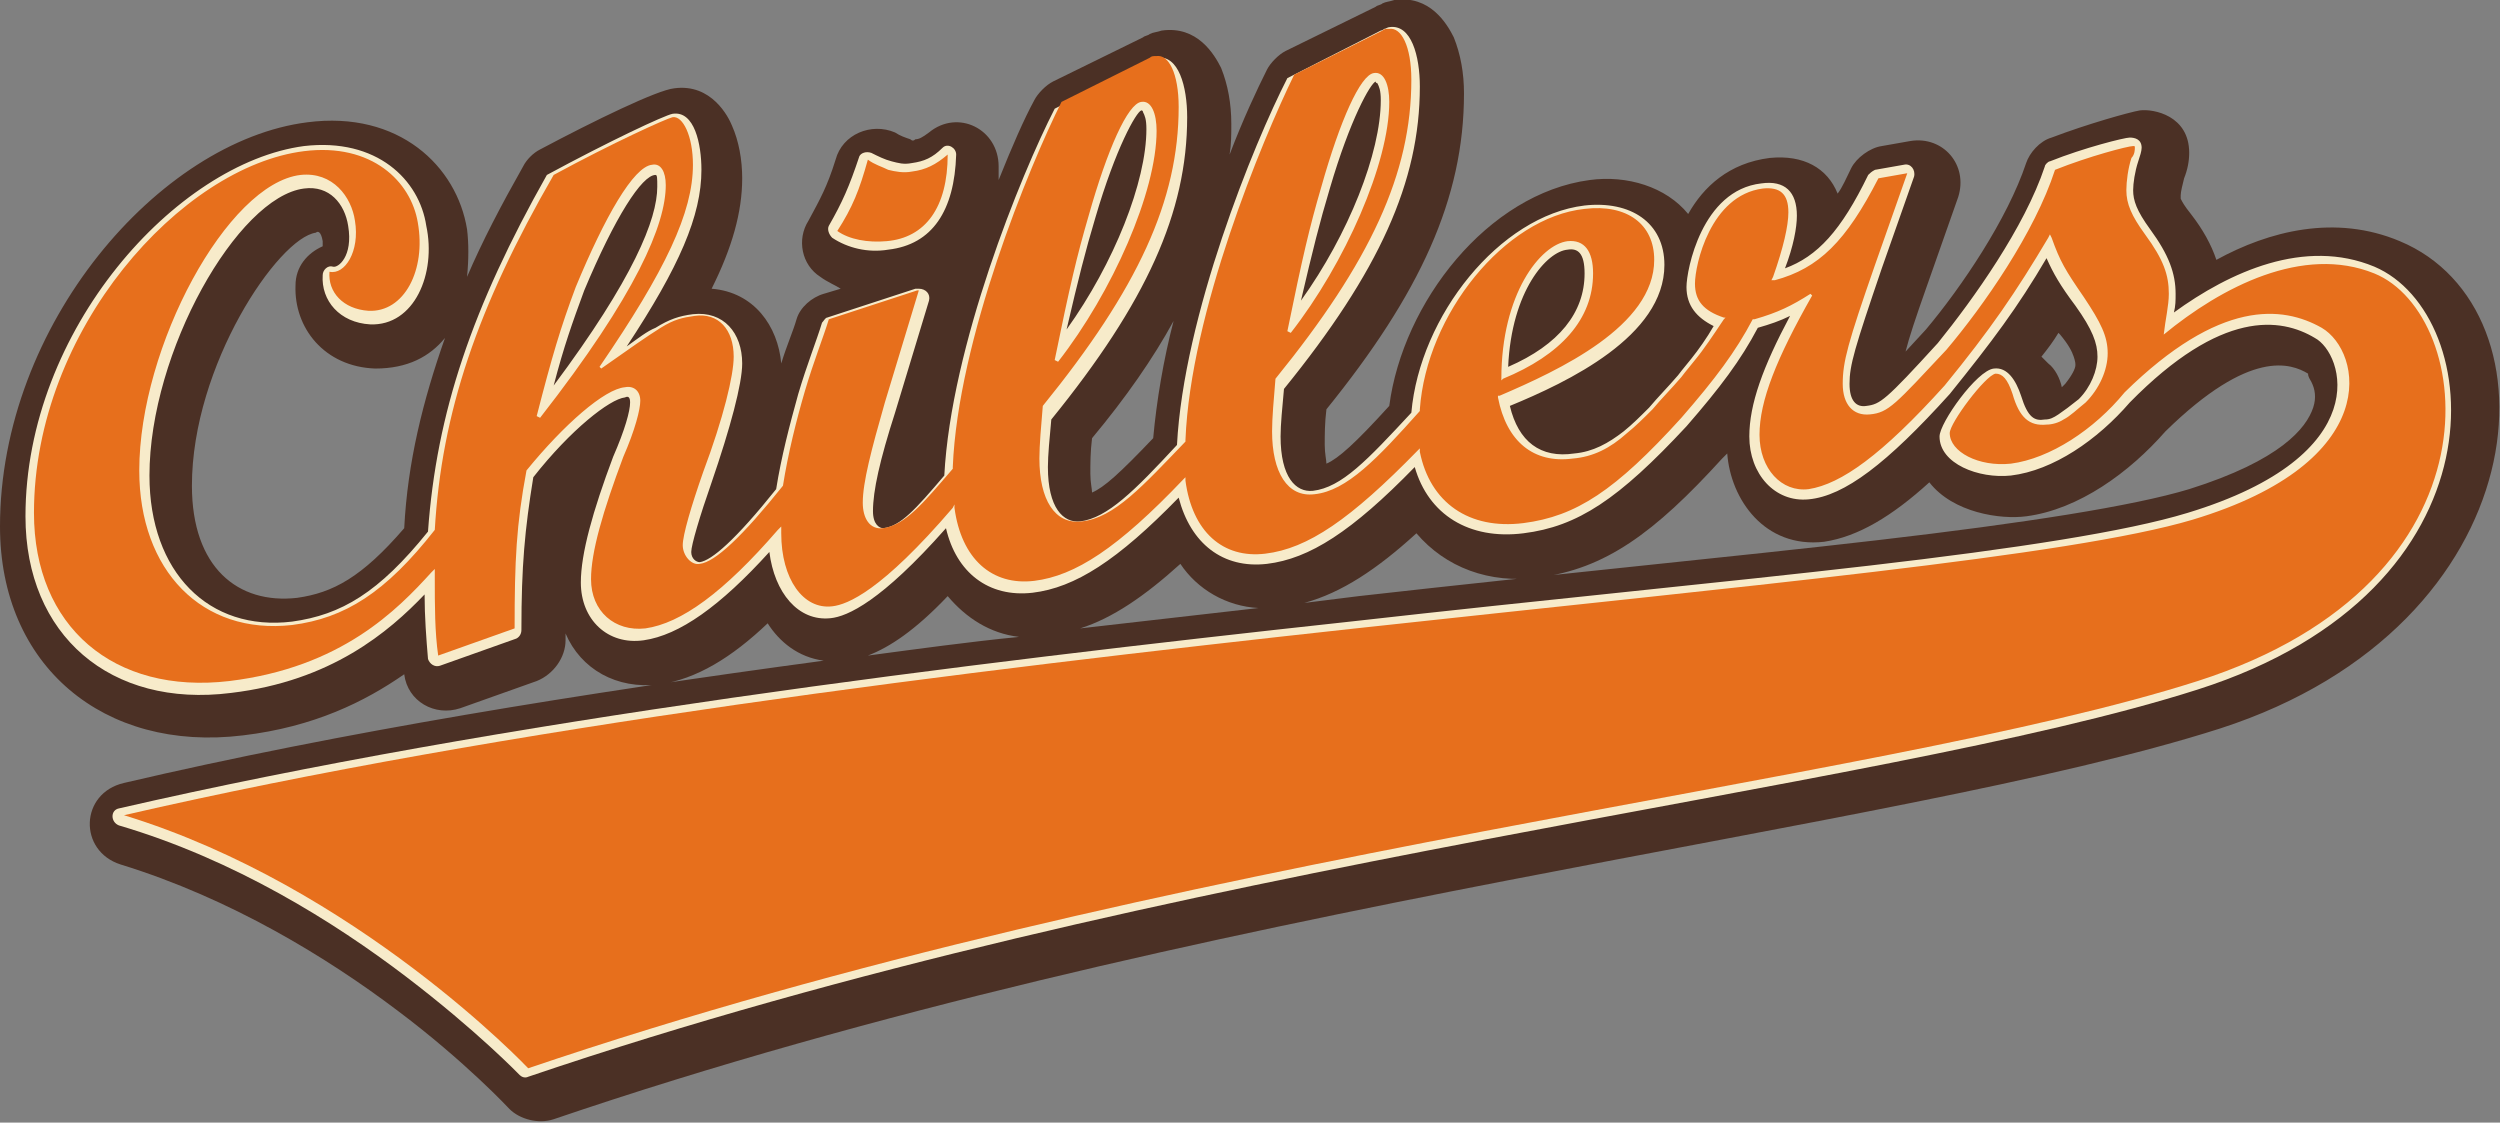 <?xml version="1.0" encoding="utf-8"?>
<!-- Generator: Adobe Illustrator 27.7.0, SVG Export Plug-In . SVG Version: 6.00 Build 0)  -->
<svg version="1.1" id="Ebene_1" xmlns="http://www.w3.org/2000/svg" xmlns:xlink="http://www.w3.org/1999/xlink" x="0px" y="0px"
	 viewBox="0 0 147.2 66.1" style="enable-background:new 0 0 147.2 66.1;" xml:space="preserve">
<rect x="0" y="0" width="147.2" height="66.1" fill="#808080" stroke="none"/>
<style type="text/css">
	.st0{fill:#4B3025;}
	.st1{fill:#F7EBCA;}
	.st2{fill:#E76F1C;}
</style>
<path class="st0" d="M121.4,22.8l0.2-0.2c0.4-0.5,0.6-0.9,0.6-1.1c0-0.1,0-0.2-0.1-0.5s-0.3-0.7-0.8-1.3l-0.1-0.1
	c-0.3,0.5-0.6,0.9-1,1.4c0.1,0.1,0.3,0.3,0.4,0.4C121,21.7,121.3,22.3,121.4,22.8C121.4,22.8,121.4,22.8,121.4,22.8z M26.2,19.9
	c-0.9,1.1-2.2,1.8-4.1,1.8c-3-0.1-4.8-2.4-4.7-4.9c0-1.1,0.7-1.9,1.6-2.3v-0.3c-0.1-0.6-0.3-0.6-0.4-0.5c-2.2,0.3-7.3,7.8-7.3,14.9
	c0,4.8,2.7,7,6.2,6.6c2.1-0.3,3.8-1.2,6.3-4.1C24,27.2,24.9,23.6,26.2,19.9C26.2,19.9,26.2,19.9,26.2,19.9z M76.8,35.5l3.2-0.4
	c11.5-1.3,22-2.3,30.6-3.3s15-2,18.3-3c5.4-1.7,6.9-3.6,7.3-4.8c0.2-0.6,0.1-1.1-0.1-1.5c-0.1-0.2-0.2-0.3-0.2-0.5
	c-1-0.6-3.4-1.5-8.4,3.4c-2.1,2.4-5.1,4.6-8.2,5c-1.5,0.2-4.3-0.2-5.7-2c-2.2,2-4.2,3.2-6.2,3.5c-3.5,0.4-5.5-2.5-5.7-5.2l-0.3,0.3
	c-4,4.4-6.9,6.5-10.8,7c-2.9,0.4-5.5-0.6-7.2-2.6C81.1,33.5,79,34.9,76.8,35.5L76.8,35.5z M63.6,37c3.5-0.4,7-0.8,10.5-1.2
	c-1.9-0.1-3.6-1.1-4.6-2.6C67.4,35.1,65.5,36.4,63.6,37C63.6,37,63.6,37,63.6,37z M51.1,38.6c3-0.4,5.9-0.8,8.9-1.1
	c-1.7-0.2-3.1-1.1-4.2-2.4C53.9,37.1,52.4,38.1,51.1,38.6z M69.1,18.9c-1.2,2.2-2.8,4.5-4.8,6.9c-0.1,0.8-0.1,1.5-0.1,2.1
	c0,0.5,0.1,0.9,0.1,1.1c0.7-0.3,1.6-1.1,3.6-3.2C68.1,23.6,68.5,21.2,69.1,18.9C69.1,18.9,69.1,18.9,69.1,18.9z M48.3,16.3
	c-1.1-0.7-1.4-2.2-0.7-3.3c0.7-1.3,1.1-2,1.6-3.6c0.4-1.5,2.1-2.2,3.5-1.6C53,8,53.3,8.1,53.6,8.2c0.1,0.1,0.2,0.1,0.3,0
	c0.2,0,0.4-0.1,0.8-0.4c1.7-1.4,4.1-0.2,4.1,2v0.8c0.8-2,1.5-3.6,2.1-4.7C61.1,5.5,61.6,5,62,4.8l5.3-2.6c0.1-0.1,0.3-0.1,0.4-0.2
	c0.2-0.1,0.4-0.1,0.7-0.2c2.1-0.3,3.1,1.4,3.5,2.2c0.4,1,0.6,2.1,0.6,3.3c0,0.6,0,1.2-0.1,1.8c0.8-2.1,1.6-3.8,2.2-5
	c0.2-0.4,0.7-0.9,1.1-1.1L81,0.4c0.1-0.1,0.3-0.1,0.4-0.2c0.2-0.1,0.4-0.1,0.7-0.2c2.1-0.3,3.1,1.4,3.5,2.2c0.4,1,0.6,2.1,0.6,3.3
	c0,6.2-2.6,11.8-8.1,18.6C78,24.9,78,25.6,78,26.2c0,0.5,0.1,0.9,0.1,1.1c0.7-0.3,1.7-1.2,3.7-3.4c0.8-6.1,5.8-12.5,11.8-13.3
	c2.2-0.3,4.5,0.4,5.8,2c0.9-1.6,2.4-3,4.8-3.3c2-0.2,3.4,0.6,4,2.1c0.3-0.4,0.5-0.9,0.8-1.5s1.1-1.2,1.8-1.3l1.7-0.3
	c1.9-0.3,3.4,1.4,2.8,3.3l-1.9,5.4c-0.6,1.7-1,2.9-1.2,3.7l1.2-1.3c2.1-2.5,4.8-6.5,5.9-9.8c0.2-0.6,0.8-1.3,1.5-1.5
	c2.1-0.8,4.6-1.5,5.2-1.6c0.8-0.1,2.9,0.3,2.9,2.5c0,0.5-0.1,1-0.3,1.5c-0.1,0.4-0.2,0.8-0.2,1v0.2c0.1,0.2,0.2,0.4,0.6,0.9
	c0.7,0.9,1.2,1.8,1.5,2.7c3.1-1.7,7-2.7,10.8-1.1c9.6,4,8.3,22.6-10.6,28.7C111.6,49,70.5,53,32.6,65.9c-0.9,0.3-2,0-2.6-0.6
	c0,0-2.6-2.8-6.6-5.8c-4.1-3.1-9.8-6.6-16.3-8.6c-2.5-0.8-2.4-4.2,0.2-4.8c12.8-3,27.1-5.3,41.2-7.2c-1.5-0.2-2.6-1.1-3.3-2.2
	c-2.1,2-4.2,3.3-6.4,3.6c-2.5,0.3-4.6-0.9-5.5-3v0.4c0,1-0.7,2-1.7,2.4l-4.5,1.6c-1.5,0.5-3.1-0.4-3.3-2c-2.3,1.6-5.3,3.1-9.5,3.6
	C6.1,44.3,0,39.2,0,31C0,19.1,9.4,8.3,18.1,7.2c5.4-0.7,8.8,2.6,9.4,6.3c0.1,0.8,0.1,1.8,0,2.8c0.9-2.1,2-4.2,3.3-6.5
	c0.2-0.4,0.6-0.8,1-1c3.2-1.7,6.9-3.5,7.9-3.6c2.2-0.3,3.2,1.7,3.4,2.2c0.4,0.9,0.6,2,0.6,3.1c0,2-0.6,4.1-1.8,6.5
	c2.5,0.2,3.9,2.2,4.1,4.4c0.3-1,0.7-1.9,0.9-2.6s0.9-1.3,1.6-1.5l1-0.3C49.2,16.8,48.7,16.6,48.3,16.3
	C48.3,16.3,48.3,16.3,48.3,16.3z"/>
<path class="st1" d="M88.8,21.6c3-1.3,4.5-3.2,4.5-5.5c0-1.2-0.4-1.5-1-1.4C91.1,14.8,89,17.1,88.8,21.6L88.8,21.6z M81,4.8
	c-0.3,0.1-1.5,2.2-2.7,6.3c-0.6,2-1,3.6-1.7,6.6c2.8-3.9,4.7-8.7,4.7-11.8c0-0.6-0.1-0.8-0.2-1C81.1,4.9,81,4.9,81,4.8
	C81,4.8,81,4.8,81,4.8z M67.2,6.5c-0.3,0.1-1.5,2.2-2.7,6.3c-0.6,2-1,3.6-1.7,6.6c2.8-3.9,4.7-8.7,4.7-11.8c0-0.6-0.1-0.8-0.2-1
	C67.3,6.6,67.3,6.5,67.2,6.5C67.2,6.5,67.2,6.5,67.2,6.5z M38.6,10.3C38.6,10.3,38.6,10.3,38.6,10.3c-0.8,0-2.4,2.5-4.2,6.8
	c-0.7,1.9-1.2,3.3-1.8,5.6c4.7-6.3,6.1-9.8,6.1-11.7C38.7,10.5,38.7,10.3,38.6,10.3z M21.8,19.1C20,19,18.9,17.7,19,16.2
	c0-0.3,0.3-0.6,0.6-0.5c0.3,0.1,1.2-0.6,0.9-2.4c-0.2-1.3-1.1-2.4-2.6-2.2C14,11.6,8.8,20.7,8.8,28c0,5.7,3.5,9.2,8.4,8.6
	c2.9-0.4,5.1-1.7,8-5.3c0.5-7,2.6-13.2,7-21c3.7-2,6.9-3.5,7.4-3.6c1.3-0.2,1.7,1.8,1.7,3.3c0,2.7-1.3,5.7-4.4,10.4
	c0.7-0.5,1.2-0.9,1.7-1.1c0.8-0.5,1.4-0.7,2.2-0.8c1.8-0.2,2.9,1.1,2.9,2.9c0,1.2-0.7,3.8-1.8,7c-0.7,2-1.2,3.7-1.2,4.1
	s0.3,0.6,0.5,0.6c0.7-0.1,2.1-1.3,4.5-4.3c0.3-1.9,0.8-3.8,1.3-5.6c0.5-1.7,1.1-3.2,1.4-4.2c0.1-0.1,0.2-0.3,0.3-0.3l5.2-1.7h0.2
	c0.4,0,0.7,0.3,0.6,0.7l-2,6.6c-0.9,2.8-1.3,4.6-1.3,5.8c0,0.8,0.4,1,0.6,1c1-0.1,1.9-1.1,3.6-3.1c0.4-7.6,4.5-17.7,6.5-21.6
	l5.5-2.8c0.1,0,0.2-0.1,0.2-0.1c0.1,0,0.2-0.1,0.3-0.1c1.3-0.2,1.8,1.7,1.8,3.5c0,5.6-2.4,10.9-8,17.8c-0.1,1.1-0.2,2.1-0.2,2.8
	c0,2.4,0.9,3.3,1.9,3.2c1.6-0.2,3.2-1.8,5.7-4.5c0.4-7.6,4.5-17.7,6.5-21.6l5.5-2.8c0.1,0,0.2-0.1,0.2-0.1c0.1,0,0.2-0.1,0.3-0.1
	c1.3-0.2,1.8,1.7,1.8,3.5c0,5.6-2.4,10.9-8,17.8c-0.1,1.1-0.2,2.1-0.2,2.8c0,2.4,0.9,3.3,1.9,3.2c1.7-0.2,3.2-1.8,5.8-4.6
	c0.5-5.7,5.2-11.6,10.2-12.2c2.7-0.3,4.7,1,4.7,3.5c0,4.2-5.7,6.9-9.1,8.3c0.5,2.1,1.8,3.1,3.8,2.8c1.1-0.1,2-0.6,2.9-1.3
	c0.5-0.4,1-0.9,1.5-1.4c0.5-0.6,1.1-1.2,1.7-1.9c0,0,0.3-0.4,0.8-1c0.4-0.5,0.9-1.2,1.3-1.9c-1-0.5-1.6-1.2-1.6-2.3
	c0-1,0.9-5.7,4.4-6.1c1.4-0.2,2.1,0.5,2.1,1.9c0,0.7-0.2,1.8-0.7,3.1c1.9-0.7,3.3-2.2,4.9-5.5c0.1-0.1,0.2-0.2,0.4-0.3l1.7-0.3
	c0.4-0.1,0.7,0.3,0.6,0.7l-1.9,5.4c-1.6,4.7-1.9,5.7-1.9,6.8c0,1,0.4,1.4,1,1.3c0.8-0.1,1.1-0.3,4.2-3.7c2.1-2.6,5.1-6.8,6.3-10.4
	c0-0.1,0.2-0.3,0.3-0.3c2-0.8,4.4-1.4,4.7-1.4s0.7,0.1,0.7,0.6c0,0.2-0.1,0.5-0.2,0.8c-0.2,0.6-0.3,1.3-0.3,1.7c0,0.6,0.2,1.2,1,2.3
	c1.1,1.5,1.5,2.6,1.5,3.8c0,0.4,0,0.7-0.1,1.1c3.3-2.4,7.7-4.4,11.8-2.7c6.6,2.8,8.1,19-10.4,24.9c-19.1,6.1-60.3,9.9-98.3,22.8
	c-0.2,0.1-0.4,0-0.5-0.1c0,0-2.5-2.6-6.7-5.8S13.8,50.6,7,48.6c-0.5-0.2-0.5-0.9,0-1c22.6-5.2,49.5-8.5,72.5-11
	c11.5-1.3,22-2.3,30.6-3.3s15.1-2,18.7-3.1c11.2-3.4,9.2-9.4,7.5-10.3c-2-1.2-5.5-1.7-10.9,3.8c-1.9,2.2-4.5,4-7,4.3
	c-1.9,0.2-4.2-0.7-4.2-2.3c0-0.8,2.2-3.9,3.2-4c0.8-0.1,1.3,0.7,1.6,1.6c0.4,1.3,0.8,1.5,1.4,1.4c0.3,0,0.5-0.1,0.8-0.3
	c0.3-0.2,0.7-0.5,1.2-0.9c0.7-0.7,1.1-1.7,1.1-2.5s-0.3-1.6-1.3-3c-0.9-1.2-1.3-1.9-1.7-2.8c-1.7,2.9-3.2,4.9-5.7,8
	c-3.7,4.1-6.2,6-8.3,6.2c-2,0.2-3.5-1.5-3.5-3.7c0-1.9,0.8-4.1,2.4-7.1c-0.6,0.3-1.2,0.5-1.9,0.7c-1,1.9-2.2,3.5-4.2,5.8
	c-4,4.3-6.4,5.9-9.6,6.3s-5.6-1.1-6.4-3.9c-3.7,3.8-6.2,5.4-8.7,5.7c-2.6,0.3-4.5-1.2-5.2-3.9c-3.6,3.7-6.1,5.3-8.6,5.6
	c-2.6,0.3-4.5-1.2-5.1-3.8c-3.8,4.3-5.8,5.2-6.8,5.3c-1.9,0.2-3.3-1.5-3.6-3.9c-2.9,3.2-5.3,4.9-7.4,5.2c-2.1,0.3-3.7-1.2-3.7-3.4
	c0-1.7,0.7-4.2,1.9-7.4c0.7-1.6,1-2.7,1-3.2c0-0.3-0.1-0.4-0.3-0.3c-0.9,0.1-3.2,1.9-5.4,4.7c-0.5,3.1-0.7,5.2-0.7,9
	c0,0.2-0.1,0.4-0.3,0.5l-4.5,1.6c-0.3,0.1-0.6-0.1-0.7-0.4C25.1,37.6,25,36.3,25,35c-2.1,2.2-5.5,5.1-11.4,5.8
	C6.5,41.7,1.5,37.4,1.5,30.4c0-11,8.9-20.8,16.4-21.8c4.3-0.5,6.8,2,7.2,4.7C25.7,16.1,24.4,19.2,21.8,19.1L21.8,19.1L21.8,19.1z
	 M51.3,9c0.4,0.2,0.8,0.4,1.2,0.5s0.7,0.2,1.2,0.1c0.7-0.1,1.2-0.3,1.8-0.9c0.3-0.3,0.8,0,0.8,0.4c-0.1,3.3-1.4,5.3-4,5.6
	c-1.2,0.2-2.4-0.1-3.3-0.7c-0.2-0.2-0.3-0.5-0.2-0.7c0.8-1.4,1.2-2.3,1.8-4.1C50.7,9,51,8.9,51.3,9C51.3,9,51.3,9,51.3,9z"/>
<path class="st2" d="M93.8,16.1c0-1.3-0.5-2-1.5-1.9c-1.6,0.2-3.9,3.1-3.9,8.1v0.1l0.1-0.1C91.9,20.9,93.8,18.8,93.8,16.1L93.8,16.1
	z M81.8,6c0-1-0.3-1.8-0.9-1.7c-0.8,0.1-2,2.8-3.1,6.7c-0.7,2.4-1.1,4.1-2,8.5l0.2,0.1C79.2,15.5,81.8,9.6,81.8,6L81.8,6z M68.1,7.7
	c0-1-0.3-1.8-0.9-1.7c-0.8,0.1-2,2.8-3.1,6.7c-0.7,2.4-1.1,4.1-2,8.5l0.2,0.1C65.5,17.2,68.1,11.3,68.1,7.7
	C68.1,7.7,68.1,7.7,68.1,7.7z M39.2,10.9c0-0.8-0.3-1.3-0.8-1.2c-1.1,0.1-2.8,3.1-4.5,7.2c-0.9,2.4-1.4,4.1-2.3,7.6l0.2,0.1
	C37.5,17.3,39.2,13.2,39.2,10.9C39.2,10.9,39.2,10.9,39.2,10.9z M127.4,19.7c3.4-2.8,8.2-5.3,12.4-3.6c5.9,2.4,8,18.1-10.4,24
	c-19.1,6.1-60.3,9.9-98.3,22.8c0,0-10.1-10.7-23.8-14.9c45.1-10.4,107.4-13.1,121.8-17.4c11.3-3.4,10-9.9,7.6-11.3
	c-2.3-1.3-6-1.7-11.6,3.8c-1.8,2.2-4.4,3.9-6.7,4.2c-1.9,0.2-3.6-0.7-3.6-1.8c0-0.6,2.1-3.4,2.7-3.5c0.4,0,0.7,0.3,1,1.2
	c0.4,1.4,1,1.9,2,1.8c0.3,0,0.7-0.1,1-0.3c0.4-0.2,0.8-0.6,1.3-1c0.8-0.8,1.3-1.9,1.3-2.9s-0.4-1.8-1.4-3.3
	c-1.1-1.6-1.4-2.1-1.9-3.5l-0.1-0.2l-0.1,0.2c-1.9,3.2-3.4,5.4-6.1,8.7c-3.7,4.1-6.1,5.8-8,6.1c-1.6,0.2-2.9-1.2-2.9-3.2
	s1-4.5,3.1-8.2l-0.1-0.1c-1.1,0.7-1.9,1.1-3.3,1.5h-0.1c-1,1.9-2.2,3.5-4.2,5.8c-3.9,4.3-6.2,5.8-9.3,6.2c-3.2,0.4-5.5-1.2-6.1-4.2
	v-0.2l-0.1,0.1c-4,4.1-6.5,5.8-9,6.1s-4.3-1.3-4.7-4.3v-0.2l-0.1,0.1c-3.9,4.1-6.4,5.7-8.8,6c-2.5,0.3-4.3-1.3-4.7-4.3v-0.2
	l-0.1,0.2c-4.2,4.9-6.2,5.7-7.1,5.8c-1.7,0.2-3-1.6-3-4.3V31l-0.2,0.2c-3.2,3.7-5.7,5.5-7.8,5.8c-1.8,0.2-3.2-1-3.2-2.9
	c0-1.6,0.7-4,1.9-7.2c0.7-1.6,1-2.8,1-3.3c0-0.6-0.4-0.9-0.9-0.8c-1.2,0.1-3.6,2.2-5.8,4.9c-0.6,3.2-0.7,5.3-0.7,9.3l-4.5,1.6
	c-0.2-1.4-0.2-2.9-0.2-4.6v-0.5l-0.2,0.2c-2,2.2-5.3,5.6-11.9,6.4C6.7,40.9,2,36.9,2,30.2C2,19.4,10.7,9.8,17.9,8.9
	c4-0.5,6.3,1.8,6.7,4.2c0.5,2.8-0.8,5.3-2.9,5.2c-1.5-0.1-2.4-1.1-2.3-2.3c0.9,0.2,1.8-1.2,1.5-3c-0.2-1.4-1.3-2.9-3.2-2.7
	c-4.3,0.5-9.5,10.1-9.5,17.4c0,5.9,3.7,9.7,9,9.1c3.1-0.4,5.5-1.9,8.4-5.6c0.4-6.9,2.5-13.1,7-20.9c3.5-1.9,6.6-3.3,7-3.4
	c0.6-0.1,1.2,1.1,1.2,2.8c0,2.8-1.6,6.2-5.5,11.9l0.1,0.1c1.7-1.2,2.7-1.9,3.5-2.4s1.3-0.6,2-0.7c1.4-0.2,2.3,0.8,2.3,2.4
	c0,1.1-0.6,3.6-1.8,6.8c-0.7,2-1.2,3.7-1.2,4.3s0.5,1.2,1,1.1c0.9-0.1,2.5-1.6,4.9-4.6c0.3-1.9,0.8-3.9,1.3-5.6s1.1-3.2,1.4-4.2
	l5.2-1.7h0.1l-2,6.6c-0.8,2.8-1.3,4.7-1.3,5.9c0,0.9,0.4,1.6,1.2,1.5c1.3-0.2,2.3-1.4,4.1-3.5v-0.1C56.4,20,60.6,9.8,62.5,6l5.2-2.6
	c0.1-0.1,0.2-0.1,0.4-0.1c0.7-0.1,1.3,1,1.3,3c0,5.5-2.4,10.7-8,17.6c-0.1,1.2-0.2,2.3-0.2,3.1c0,2.4,0.9,3.9,2.5,3.7
	c1.9-0.2,3.6-2.1,6.1-4.7v-0.1c0.3-7.5,4.5-17.6,6.4-21.5l5.2-2.6c0.1-0.1,0.2-0.1,0.4-0.1c0.7-0.1,1.3,1,1.3,3
	c0,5.5-2.4,10.7-8,17.6c-0.1,1.2-0.2,2.3-0.2,3.1c0,2.4,0.9,3.9,2.5,3.7c1.9-0.2,3.7-2.1,6.2-4.9v-0.1c0.4-5.6,5-11.3,9.7-11.8
	c2.5-0.3,4.1,0.9,4.1,3c0,3.9-5.6,6.5-9.1,8h-0.1v0.1c0.5,2.6,2.1,3.9,4.4,3.6c1.2-0.1,2.2-0.6,3.2-1.5c0.5-0.4,1-0.9,1.5-1.4
	c0.5-0.6,1.1-1.2,1.7-1.9c0,0,0.3-0.4,0.8-1s1.1-1.5,1.7-2.4l0.1-0.1h-0.1c-1.2-0.4-1.7-1-1.7-2c0-1.1,0.9-5.2,4-5.6
	c1-0.1,1.5,0.3,1.5,1.4c0,0.8-0.3,2.1-0.9,3.8l-0.1,0.2h0.2c2.6-0.7,4.2-2.3,6.1-6l1.7-0.3l-1.9,5.4c-1.6,4.6-1.9,5.7-1.9,7
	c0,1.2,0.6,1.9,1.6,1.8c1.1-0.1,1.5-0.6,4.5-3.8c2.2-2.6,5.2-6.9,6.4-10.6c2-0.8,4.3-1.4,4.6-1.4c0.1,0,0.1,0,0.1,0.1
	c0,0.1,0,0.4-0.2,0.6c-0.2,0.6-0.3,1.4-0.3,1.9c0,0.8,0.3,1.5,1.1,2.6c1.1,1.5,1.4,2.4,1.4,3.5C127.7,18,127.5,18.8,127.4,19.7
	L127.4,19.7L127.4,19.7L127.4,19.7z M52.3,10c0.4,0.1,0.9,0.2,1.4,0.1c0.8-0.1,1.4-0.4,2.1-1c0,3.1-1.3,4.9-3.6,5.1
	c-1.1,0.1-2.2-0.1-2.9-0.6c0.9-1.4,1.3-2.4,1.8-4.2C51.5,9.7,51.9,9.8,52.3,10L52.3,10z"/>
</svg>
